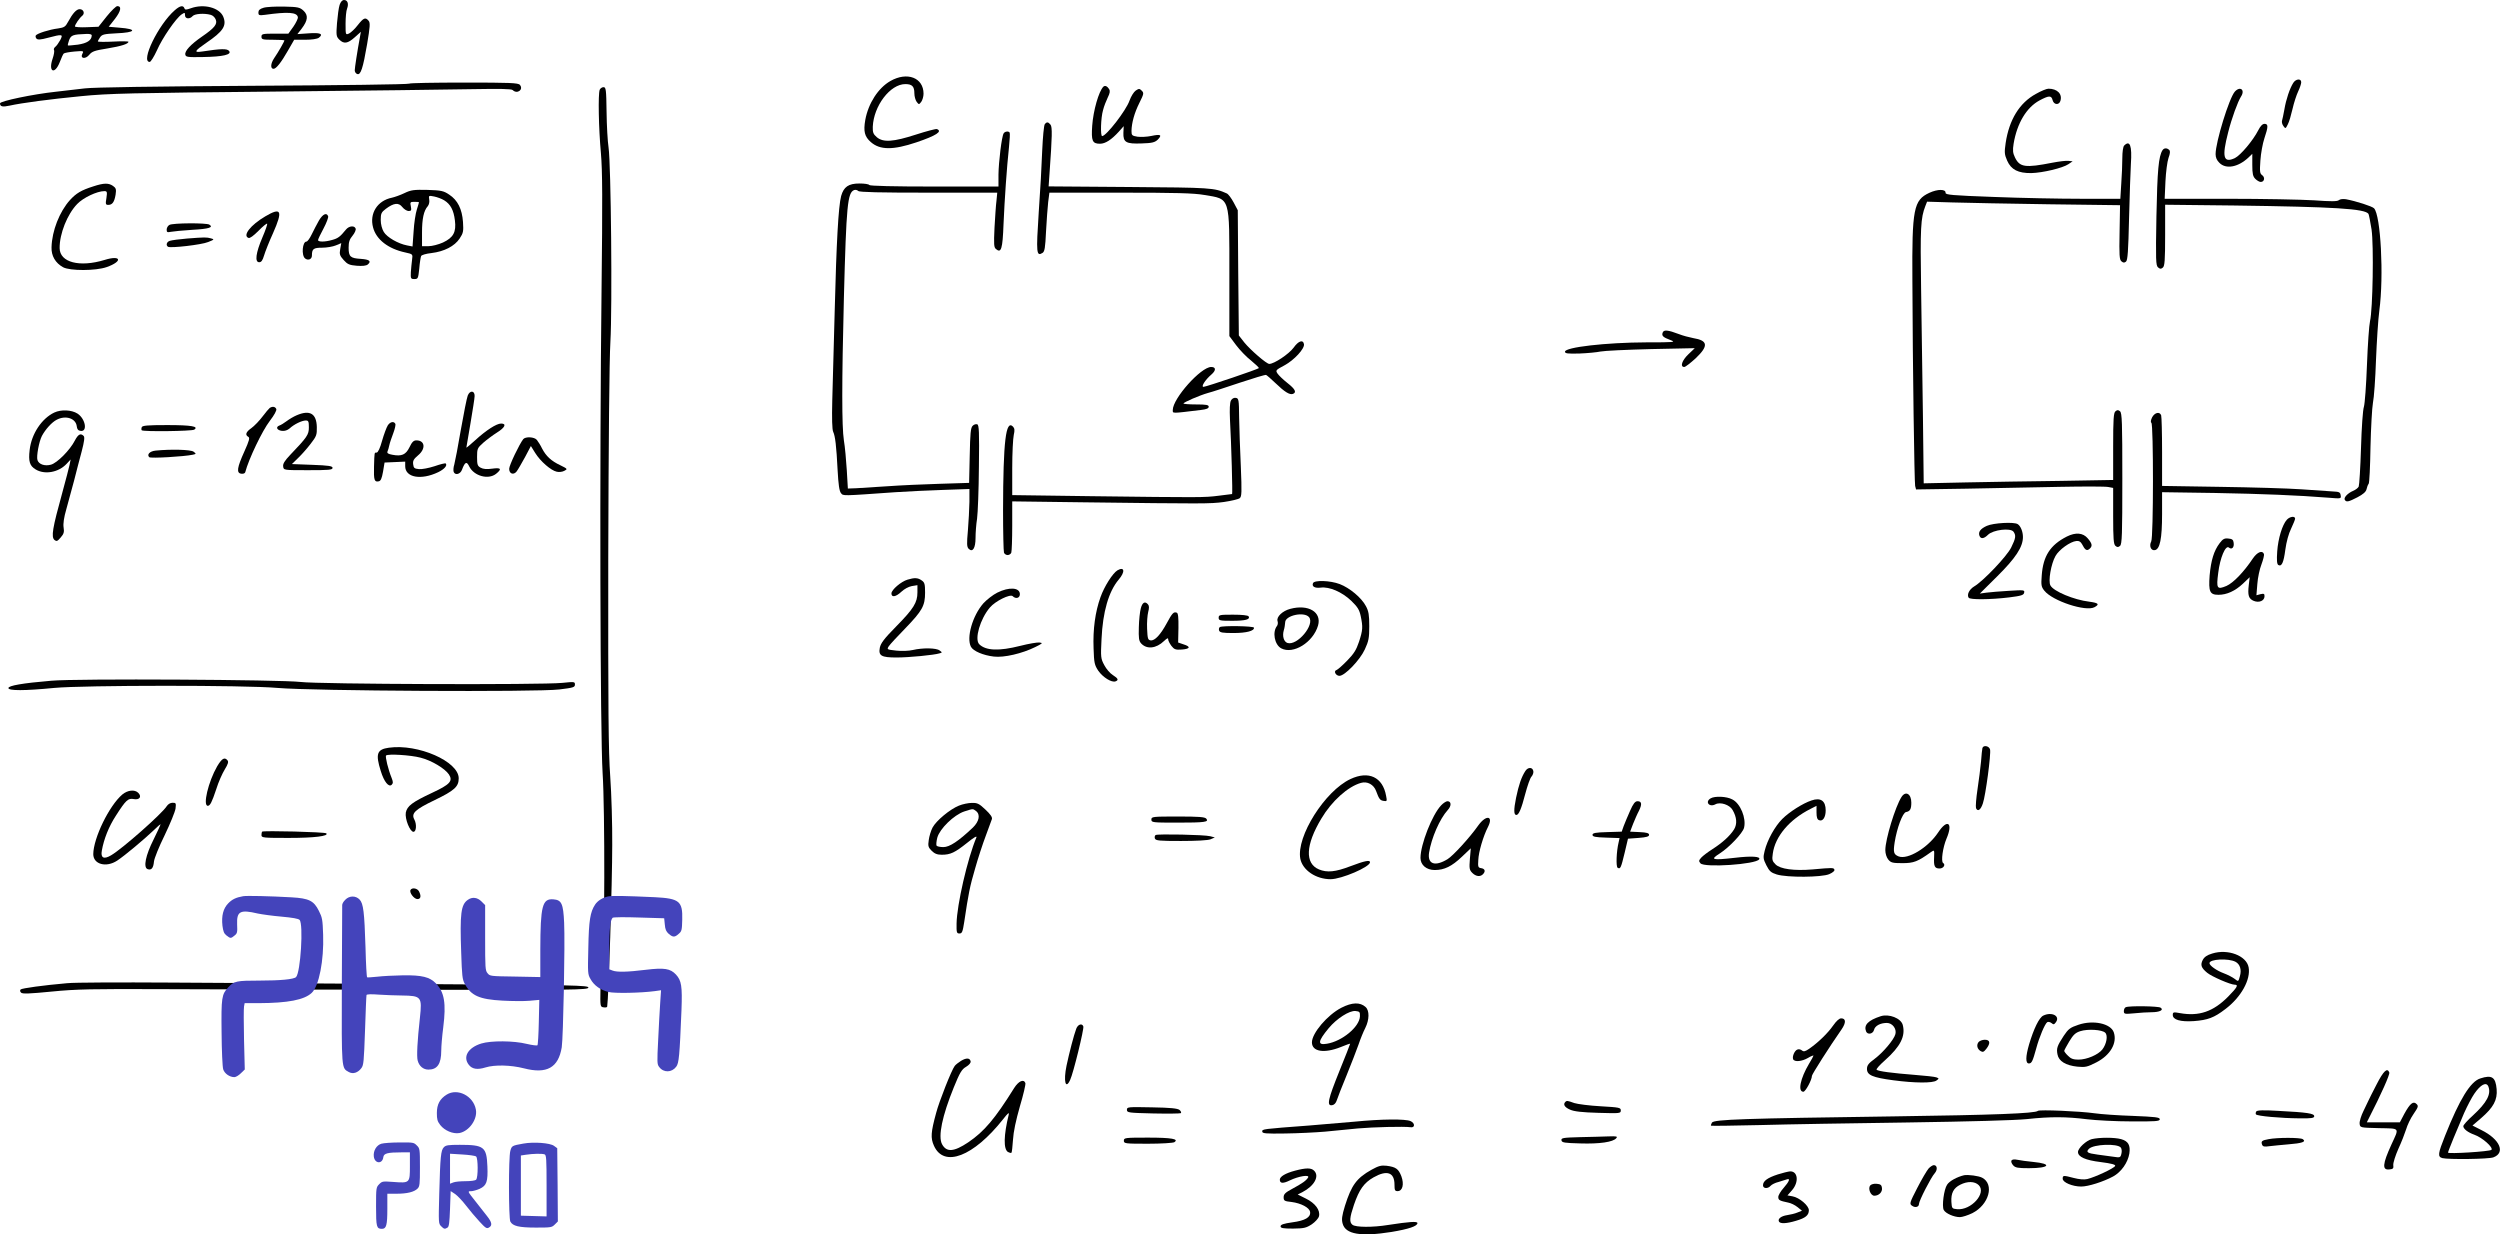 <svg width="1635pt" height="807.2pt" version="1.1" viewBox="0 0 1635 807.2" xmlns="http://www.w3.org/2000/svg"><g transform="matrix(.1 0 0 -.1 -17 896)"><path d="m2391 8928c-6-18-13-72-17-119-6-80-5-88 15-108 30-30 55-26 101 15l40 36-5-28c-19-103-35-209-35-224 0-10 7-21 16-24 23-9 38 38 65 196 19 113 21 139 10 152-21 25-33 20-71-28-19-25-45-49-57-55-23-10-23-10-23 64 0 40 4 85 10 99 12 32 3 56-20 56-12 0-22-12-29-32z"/><path d="m868 8853-54-68-77-3c-42-2-77 1-77 5 0 12 30 56 48 70 19 16 8 43-17 43-21 0-45-26-76-83-17-32-25-37-65-43-58-7-138-33-146-46-3-5-1-15 5-21 8-8 28-7 75 6 95 25 100 24 80-15-10-18-24-38-32-44s-12-16-9-21c4-6 0-31-9-57-30-87 14-107 47-22 10 27 22 53 26 56 4 4 36 10 70 13 59 5 62 4 52-14-17-33 20-38 45-7 18 22 36 28 118 41 91 15 138 30 138 44 0 3-45 4-100 1s-100-2-100 1c0 4 7 16 15 28 13 18 27 21 104 25 130 5 143 28 21 37l-69 6 41 52c39 51 45 83 15 83-8 0-39-30-69-67zm-98-125c-1-32-31-51-91-60-34-4-64-7-65-5-2 2 2 17 8 35 13 32 24 37 111 40 24 1 37-2 37-10z"/><path d="m1313 8893c-107-93-226-338-164-338 7 0 28 34 47 75 35 81 125 211 162 236 20 13 22 13 22-6 0-24 31-27 50-5 13 15 75 20 118 8 13-3 28-17 33-31 12-30-8-55-91-112-72-50-113-93-108-117 3-16 14-18 116-16 131 2 190 16 170 40-13 16-53 15-177-4-55-8-50 3 27 56 112 76 136 113 112 172-25 59-126 86-212 55-31-11-38-11-42 0-8 21-29 17-63-13z"/><path d="m1893 8909c-24-7-33-16-33-30 0-19 4-21 43-16 151 21 209 17 215-15 2-9-12-37-29-62l-33-46h-88c-81 0-88-2-88-20s7-20 75-20c41 0 75-2 75-4 0-7-39-76-68-118-23-35-24-68-3-68 17 0 49 40 93 117l42 73h71c44 0 78 5 90 13 33 25 9 35-67 29l-73-5 28 36c41 54 44 87 12 117-24 22-35 25-128 27-56 1-117-2-134-8z"/><path d="m5993 8430c-79-45-144-145-164-254-13-75-5-109 36-145 60-53 146-53 298-2 130 44 173 72 134 87-7 2-68-14-136-36-148-48-215-53-257-17-23 20-27 31-26 68 6 137 114 279 213 279 44 0 59-15 59-60 0-20 7-45 15-56 15-19 15-19 30 0 8 11 15 35 15 53 0 105-107 146-217 83z"/><path d="m15168 8418c-23-36-47-108-58-173-6-33-13-67-16-76-2-8 2-24 10-34 13-18 14-17 28 11 9 16 22 62 31 101 9 40 26 92 37 115s20 50 20 60c0 26-35 23-52-4z"/><path d="m2846 8413c-4-5-463-11-1019-14-649-4-1044-10-1102-17-49-6-135-16-190-22-149-16-365-61-365-76 0-21 16-25 62-15 81 18 263 42 468 62 181 18 330 21 1260 30 580 6 1167 13 1304 16 173 3 251 2 259-6 29-29 73 3 47 34-11 13-65 15-365 15-193 0-355-3-359-7z"/><path d="m7386 8393c-30-30-66-156-73-255-7-100 1-118 51-118 35 0 75 26 124 80l31 35-2-44c-2-62 17-73 120-69 69 2 86 7 105 25 30 31 19 37-42 24-28-6-69-8-91-5-36 6-39 9-39 38 1 53 19 118 52 184 29 58 30 64 15 79-14 14-18 15-39 1-13-9-31-38-41-66-22-64-152-232-179-232-12 0-9 120 6 170 6 25 21 62 31 83 14 28 16 42 9 54-13 20-27 26-38 16z"/><path d="m4092 8373c-11-28-7-252 8-415 10-117 11-298 4-905-13-1125-9-2889 7-3148 16-240 14-1171-2-1245-5-25-10-99-12-165-2-118-2-120 21-123 12-2 23 0 23 5 9 51 33 806 33 1058 1 132-5 332-13 445-12 165-14 445-13 1430 2 750 7 1299 14 1415 13 225 4 1162-12 1270-6 39-12 143-13 232-2 149-4 163-20 163-10 0-21-8-25-17z"/><path d="m13485 8346c-108-59-175-169-198-321-9-62-8-75 10-116 26-59 72-82 158-81 75 2 205 33 242 58l28 19-27 3c-16 2-63-4-105-12-178-35-214-30-245 34-14 29-16 46-9 90 22 133 84 237 169 283 62 33 78 34 86 2 8-31 42-34 51-5 14 45-20 80-78 80-12 0-49-15-82-34z"/><path d="m14786 8361c-37-41-126-330-126-409 0-22 8-41 25-57 42-43 121-29 188 33l27 26v-72c0-59 4-76 20-92 11-11 27-20 35-20 24 0 30 29 10 44-16 11-17 24-12 97 3 46 15 111 26 144 26 77 26 95 1 95-13 0-27-14-41-42-34-67-116-164-153-182-75-35-86 6-44 168 23 92 63 201 84 234 29 44-5 71-40 33z"/><path d="m7003 8148c-6-7-13-85-17-173-3-88-13-271-23-408-17-261-15-286 25-261 14 9 18 33 23 140 4 71 10 157 14 192l8 62h462c367 0 481-3 551-15 172-29 164-5 164-522v-401l44-59c24-32 68-78 98-101 29-24 52-46 51-49-2-7-343-122-362-123-18 0 11 46 52 81 31 27 30 49-2 49-67 0-251-206-251-281 0-24-13-24 185 0 35 4 50 10 50 21 0 12-16 15-83 15-45 0-82 3-82 6 0 8 104 53 160 69 25 6 118 37 208 67s167 53 172 51 33-26 62-54c60-58 93-78 114-70 25 10 15 31-36 71-28 22-57 50-65 62-14 21-12 23 46 54 63 34 132 109 127 138-6 32-36 22-68-23-30-41-127-106-159-106-18 0-123 91-163 140l-36 46-4 409-3 410-27 51c-15 28-35 55-45 59-82 37-102 38-637 42l-528 4 6 87c17 240 19 302 6 317-15 18-24 19-37 3z"/><path d="m6734 8088c-13-20-33-188-34-270v-78h-419c-269 0-422 4-426 10-3 6-32 10-64 10-72 0-103-22-120-82-18-68-31-309-42-748-6-223-13-488-16-589-3-118-1-191 6-205 13-27 21-91 29-252 5-92 11-136 22-149 16-19 1-19 355 6 77 5 218 12 313 15l172 6v-84c-1-45-5-130-10-188-8-87-7-107 5-119 26-26 45 4 45 71 0 32 4 89 10 126 5 37 11 190 12 339 3 229 1 274-11 278-8 3-22-1-30-10-13-13-16-49-19-194l-4-179-192-6c-105-3-258-10-341-16-82-5-175-11-205-13l-55-2-7 120c-4 66-12 154-19 195-14 91-14 377 0 930 16 611 24 690 67 707 8 3 20 1 27-6 8-8 139-11 460-11h449l-5-52c-4-29-9-109-13-178-5-109-4-128 10-139 34-29 43 1 49 162 7 162 21 368 36 507 5 47 7 88 4 93-7 11-31 8-39-5z"/><path d="m14062 8008c-7-7-12-41-12-82 0-39-3-115-7-168l-6-98h-256c-141 0-398 5-572 12-276 10-316 14-315 27 2 25-52 25-106 0-103-48-114-103-111-574 2-570 13-1318 18-1343l6-23 327 5c180 4 455 9 612 12s300 3 318-1l32-6v-183c0-151 3-186 15-196s18-10 30 0c13 11 15 72 15 440s-2 429-15 440c-12 10-18 10-30 0s-15-49-15-231v-218l-342-6c-189-2-468-7-620-10l-277-6-5 433c-3 238-9 615-12 838-6 402-3 464 28 543l11 28 166-5c91-3 375-8 631-12l465-6-3-177c-3-151-1-179 12-190 12-10 19-11 30-2s15 68 20 284c4 150 9 310 12 356 8 118-6 157-44 119z"/><path d="m14313 7978c-26-41-34-130-40-433-5-288-4-322 11-334 13-11 19-11 31-1s15 47 15 212v199l453-5c657-9 855-21 877-55 3-6 12-52 20-102 15-104 8-522-10-599-6-25-15-153-20-285-5-135-14-255-20-275-7-20-15-134-19-270-4-129-11-242-15-252-4-9-20-21-36-28-36-15-64-45-55-59 10-17 25-13 83 17 36 19 55 35 59 52 3 14 9 30 14 36 5 5 10 113 12 240 3 126 10 256 16 289 7 33 16 159 20 280 5 121 14 267 22 325 30 225 9 624-35 668-13 13-115 46-183 59-19 3-39 1-47-6-10-9-52-9-162-1-82 5-335 10-563 10h-414l5 113c3 62 12 131 20 154 11 29 12 45 5 52-15 15-34 14-44-1z"/><path d="m780 7741c-79-25-112-45-153-90-68-76-117-200-120-308-2-56 25-103 76-131 45-24 212-24 284 1 108 38 96 81-13 47-164-50-293-16-294 77-1 94 50 222 115 289 39 41 130 84 177 84 18 0 20-4 14-45-7-40-5-45 12-45 27 0 40 19 48 67 5 35 3 43-17 57-29 20-59 20-129-3z"/><path d="m2815 7697c-27-13-64-26-82-30-95-19-148-103-123-195 21-79 99-139 210-163 50-11 50-11 45-47-3-20-6-57-8-82-2-42 0-45 23-45 24 0 25 4 32 68 3 38 9 75 12 82 2 7 31 16 68 20 83 10 151 45 184 95 24 36 26 47 22 108-6 85-35 143-90 179-37 25-52 28-142 31-89 2-107 0-151-21zm260-47c41-25 62-64 70-131 10-77-10-113-78-145-29-13-71-24-94-24h-43v89c0 90 11 143 38 173 8 10 12 28 9 44-4 25-3 26 32 19 20-4 50-15 66-25zm-165-13c0-2-6-23-14-48-8-24-18-88-21-142l-7-99-36 7c-58 11-131 53-152 88-12 20-20 50-20 79 0 41 4 50 33 72 52 39 84 43 108 12 11-14 30-26 41-26 17 0 20 4 15 30-6 28-4 30 23 30 17 0 30-1 30-3z"/><path d="m1905 7545c-97-57-150-126-110-141 9-4 33 14 65 46 28 29 54 50 57 47s-11-44-31-90c-43-101-51-162-21-162 14 0 22 11 32 44 7 24 33 90 59 147 65 147 54 171-51 109z"/><path d="m2256 7518c-13-24-35-64-47-90-13-27-28-48-35-48-26 0-34-89-9-110 20-16 45-6 45 19 0 43 10 51 66 51 30 0 71 7 90 15l36 15-7-39c-6-34-3-43 23-72 24-27 37-33 85-37 38-3 62 0 72 8 26 22 11 33-45 37-68 4-80 14-80 73 0 38 6 55 26 79 14 17 23 38 20 46-8 22-44 18-64-7-37-46-52-57-89-67-48-14-93-14-93-1 0 5 16 39 36 76 19 36 33 72 30 80-10 26-35 14-60-28z"/><path d="m1278 7489c-10-5-18-19-18-31 0-17 4-19 28-14 15 3 78 9 140 13 109 6 140 16 111 34-19 12-240 11-261-2z"/><path d="m1394 7400c-50-4-101-11-113-15-21-6-28-29-12-39s219 13 262 31c41 16 42 18 19 24-30 8-39 8-156-1z"/><path d="m11044 6785c-8-21 2-31 51-49 37-14 27-15-157-15-267-1-533-32-533-61 0-12 17-14 95-12 52 2 114 8 137 13 24 5 172 12 330 16l287 6-42-40c-42-40-56-83-27-83 8 0 41 26 75 57 85 81 81 116-17 132-26 5-68 16-93 26-71 27-99 30-106 10z"/><path d="m3229 6373c-6-15-26-116-45-223-18-107-38-210-43-228-6-18-7-40-4-48 9-24 43-16 54 13 20 53 31 58 48 22 31-62 124-88 175-48 40 32 33 42-25 34-35-5-59-3-75 6-21 11-24 20-24 70 0 54 2 59 40 93 23 20 63 50 90 67 53 33 65 59 27 59-30 0-98-44-169-109-32-29-58-51-58-48s12 74 27 159c14 84 27 164 27 178 1 36-31 39-45 3z"/><path d="m8220 6340c-7-14-9-56-6-123 9-161 18-487 14-488-1 0-41-5-88-11-94-12-112-12-837-3l-513 7v176c0 98 5 195 10 217 7 31 6 43-5 55-47 47-64-93-65-547 0-144 3-268 6-277s14-16 24-16 21 7 24 16 6 88 6 175v160l463-6c798-10 830-10 921 2 48 7 95 18 104 25 13 11 14 38 7 208-5 107-10 251-11 320-1 118-3 125-22 128-13 2-25-5-32-18z"/><path d="m1934 6292c-5-4-27-29-47-56-21-28-53-61-72-75-37-26-44-45-21-58 11-6 6-25-26-96-48-106-53-141-20-145 12-2 24 2 26 10 22 85 112 273 161 336 29 38 45 67 42 77-7 16-25 19-43 7z"/><path d="m525 6262c-82-39-149-139-161-244-9-75 0-105 39-128 59-36 150-20 203 37l26 28-7-35c-4-19-25-100-47-180-65-236-75-292-51-312 13-10 19-8 40 17 20 23 24 35 19 65-4 24 2 66 18 121 13 46 35 129 50 184 14 55 36 141 50 192 17 65 21 94 13 102-20 20-36 11-58-31-31-61-115-146-156-157-40-11-79 2-88 30-8 24 10 121 29 158 23 43 65 90 97 106 59 31 125 9 131-43 2-19 9-28 25-30 47-7 32 79-20 113-39 25-107 28-152 7z"/><path d="m2110 6244c-19-8-48-25-65-38-16-12-38-26-48-29-26-10-16-31 17-35 18-2 36 4 50 16 29 27 80 52 106 52 17 0 20-6 20-45 0-48-11-64-123-181-36-38-48-58-45-75 3-24 3-24 163-24 136 0 160 2 160 15 0 12-24 16-133 20l-133 5 41 40c23 22 60 64 82 93 38 49 41 58 40 109-2 89-46 114-132 77z"/><path d="m14245 6231c-9-19-11-32-5-36 14-9 14-750-1-776-15-29-2-61 23-57 34 5 48 74 48 236v143l343-5c318-6 542-15 745-31 83-7 84-7 80 16-3 20-9 23-53 25-27 2-120 8-205 14s-325 13-532 16l-378 6v223c0 123-3 230-6 239-10 26-42 18-59-13z"/><path d="m2706 6178c-8-13-25-58-37-100-13-48-27-78-36-78-15 0-14 6-17-93-2-85 2-101 30-95 14 2 21 18 29 63l10 60 68 3 67 3v-30c0-74 103-93 216-39 41 20 61 44 49 57-3 3-36-5-73-18-37-12-83-21-102-19-30 3-35 7-38 32-3 23 4 34 32 58 52 43 46 98-11 98-18 0-29-11-45-45-24-49-51-61-113-49-26 5-35 10-31 21 4 8 9 27 12 41 3 15 15 50 26 79s17 57 13 62c-10 18-34 12-49-11z"/><path d="m1097 6166c-3-8-3-17 0-20 10-10 327-6 343 4 32 21-17 30-176 30-130 0-163-3-167-14z"/><path d="m3592 6088c-25-32-92-171-92-194 0-33 29-43 49-17 9 12 33 54 55 94l38 72 28-45c34-55 103-115 141-123 15-4 38-1 50 6 22 11 21 13-26 36-60 28-94 60-120 110-10 21-26 46-34 56-16 20-74 23-89 5z"/><path d="m1187 6013c-38-4-58-26-41-43 9-9 228 4 284 16 24 5 24 6 6 20-19 14-148 17-249 7z"/><path d="m15126 5561c-30-33-57-123-63-207-4-58-2-83 7-89 22-13 35 15 46 100 7 52 22 106 38 138 14 30 26 59 26 65 0 19-35 14-54-7z"/><path d="m13164 5521c-42-19-58-40-48-66 9-22 30-18 56 8 33 32 146 46 166 20 18-25 15-43-15-104-28-57-184-221-243-255-31-19-48-53-35-73 8-14 142-13 265 2 80 10 95 15 98 31 4 18-2 18-100 12-56-3-123-9-147-12l-43-6 114 113c121 120 168 192 168 257 0 35-15 72-34 84-23 16-160 8-202-11z"/><path d="m13687 5451c-108-55-155-127-164-254-5-64-3-75 17-100 53-67 271-139 328-108 35 19 26 28-34 36-101 12-234 68-254 106-16 28 4 142 33 193 23 41 96 94 137 98 16 2 27-4 36-20 20-39 31-47 49-32 21 18 19 34-11 69-31 37-79 41-137 12z"/><path d="m14686 5407c-37-49-56-111-65-210-8-107 1-127 58-127 54 0 109 25 160 73l44 42-6-51c-8-68-1-90 33-104 35-14 70 1 70 31 0 16-4 18-27 13l-26-7 6 74c3 41 15 98 27 128 11 30 19 60 16 68-10 26-43 13-72-29-60-90-128-160-173-180-62-26-67-17-54 84 12 100 48 185 70 167 19-16 36 1 31 32-2 19-10 25-35 27-25 3-36-3-57-31z"/><path d="m7478 5230c-31-19-86-105-111-176-34-95-50-209-45-335 3-95 6-108 31-146 30-43 88-79 113-69 21 8 17 19-18 41-18 11-43 40-56 65-23 43-24 51-18 170 8 179 47 312 112 389 44 51 39 88-8 61z"/><path d="m6105 5169c-41-12-105-66-105-90 0-28 29-23 65 11 19 18 47 33 68 37l37 6v-47c0-67-25-107-139-223-79-80-101-110-107-139-10-53 10-64 110-64 82 0 245 16 280 27 19 5 19 6 1 19-22 17-111 18-175 3-25-6-73-8-108-4-62 7-63 7-49 29 8 12 56 64 107 116 112 116 130 148 130 234 0 56-3 67-22 80-25 18-47 19-93 5z"/><path d="m8757 5146c-9-22 12-34 51-29 56 7 138-28 199-86 41-40 53-58 62-100 15-72 14-91-11-168-18-54-34-79-78-124-30-31-61-58-69-61-22-6-5-38 19-38 35 0 134 103 166 173 25 54 29 74 29 152 0 73-4 98-22 131-29 55-106 119-171 144-63 24-167 27-175 6z"/><path d="m6692 5084c-28-14-69-46-91-70-71-81-112-225-81-284 15-28 80-56 150-64 66-8 185 20 270 62 49 24 52 27 29 30-14 2-72-8-127-22-138-35-225-32-268 11-32 33 6 165 70 240 35 42 133 90 149 74 20-20 47-13 47 13 0 44-70 49-148 10z"/><path d="m7631 4982c-6-21-12-77-13-124-2-71 0-89 15-106 37-40 98-34 150 16 20 19 27 22 27 10 0-8 10-27 21-42 18-23 27-27 68-24 55 4 60 19 11 34l-35 12 2 95c1 69-2 97-11 100-20 8-30-3-65-68-41-76-79-117-106-113-18 3-20 11-23 76-2 40 2 89 7 109 7 26 7 41-1 50-19 23-37 14-47-25z"/><path d="m8608 4978c-50-13-91-52-83-79 4-11 2-25-3-32-32-40-17-123 27-147 79-42 209 39 241 149 25 88-63 141-182 109zm123-54c40-49-77-189-141-169-24 8-35 45-24 83 5 15 8 38 9 52 0 45 124 72 156 34z"/><path d="m8140 4920c0-18 7-20 88-20 88 0 120 9 108 29-5 7-43 11-102 11-87 0-94-1-94-20z"/><path d="m8148 4859c-6-4-8-14-5-23 5-13 23-16 94-16 85 0 137 14 134 35-1 11-206 14-223 4z"/><path d="m505 4508c-189-16-280-32-280-48 0-18 105-18 300 1 191 18 1248 19 1460 0 225-20 1697-28 1843-10 91 11 102 14 102 32 0 19-4 19-82 11-138-14-1596-9-1713 6-125 15-1466 23-1630 8z"/><path d="m2713 4070c-78-11-88-40-53-152 22-72 53-109 72-90 10 10 9 20-1 45-22 54-43 139-36 146 13 12 160 3 225-14 72-18 160-71 186-110 28-43 6-66-110-120-130-61-163-86-172-129-7-41 27-126 50-126 19 0 22 50 6 80-22 41 3 65 134 128 128 62 156 87 156 142 0 110-266 227-457 200z"/><path d="m13135 4068c-2-7-6-47-9-88-4-41-14-123-23-181-9-59-13-114-10-124 11-26 31-12 45 31 18 52 54 323 47 352-6 24-43 31-50 10z"/><path d="m1590 3948c-58-101-95-258-61-258 15 0 27 24 55 108 14 46 40 104 56 130 21 34 26 50 18 59-19 24-37 13-68-39z"/><path d="m10146 3918c-26-40-43-90-61-176-16-79-15-112 2-112 16 0 33 41 58 137 14 53 32 105 41 114 9 10 14 26 12 36-5 27-35 27-52 1z"/><path d="m9002 3865c-167-78-355-376-328-521 15-75 102-134 198-134 71 0 258 80 258 111 0 16-33 10-128-26-99-38-153-43-206-21-93 39-88 160 16 333 67 113 173 209 259 233 41 12 84-11 99-54 19-52 26-61 50-64 21-4 22-1 15 34-22 122-114 165-233 109z"/><path d="m970 3764c-86-73-189-285-190-390 0-67 85-90 157-42 50 33 175 138 236 196 26 26 47 44 47 40 0-3-20-46-45-97-53-105-69-184-40-195 25-9 38 6 42 50 2 20 33 97 70 172 36 75 68 153 71 174 4 35 3 38-19 38-15 0-30-9-39-23-31-49-291-279-364-321-47-28-69-17-60 31 13 75 46 158 91 227 67 105 81 117 118 110 38-7 54 16 29 41-23 23-69 18-104-11z"/><path d="m12606 3748c-41-64-106-277-106-348 0-22 8-48 19-61 17-21 28-24 93-24 74 0 100 10 186 72 23 16 23 16 21-34-3-59 4-73 36-73 25 0 41 25 23 36-15 10-2 102 22 159 45 105 6 133-55 40-66-99-198-179-258-156-32 13-36 26-26 92 15 94 52 193 74 198 27 5 35 19 35 62 0 57-37 79-64 37z"/><path d="m11358 3739c-40-23-9-61 31-39 32 17 93-3 112-37 28-48 31-92 10-127-27-43-76-87-141-129-30-19-63-44-74-56-16-18-17-23-5-37 25-30 364-7 384 26 12 19-50 23-159 10-151-17-164-13-98 29 61 39 149 132 158 167 16 63-24 160-77 186-37 20-114 23-141 7z"/><path d="m12017 3725c-57-19-145-75-191-121-48-48-98-138-115-208-11-44-10-53 11-95 20-39 30-48 68-60 68-21 294-19 343 2 23 10 37 22 34 29-4 14-11 14-143 2-120-10-211 2-242 33-21 21-24 30-18 70 15 112 108 223 247 293l39 20v-44c0-32 5-46 17-50 24-10 43 19 43 64 0 63-33 86-93 65z"/><path d="m9595 3693c-59-62-135-256-135-344 0-46 39-79 93-79 63 0 112 24 178 87l58 55-6-70c-5-62-3-72 16-91 23-23 51-27 69-9 19 19 14 36-10 40-21 3-23 8-20 53 2 53 32 156 64 218 36 72-12 80-63 10-56-80-166-200-202-222-82-50-132-33-121 42 15 96 70 222 122 279 26 28 24 58-2 58-8 0-27-12-41-27z"/><path d="m10831 3658c-16-35-34-80-42-100l-13-37-95-3c-77-2-96-6-96-18s18-16 89-18l88-3-6-27c-15-61-18-159-7-167 18-11 22-3 46 97l22 93 69 5c52 4 69 9 69 20s-15 16-62 18l-62 3 19 50c11 27 28 67 39 87 21 43 18 62-10 62-15 0-28-16-48-62z"/><path d="m6441 3691c-59-24-148-98-172-143-11-21-22-58-25-82-6-39-3-48 19-70 19-19 36-26 66-26 57 0 86 14 165 77 42 34 66 49 62 37-59-140-128-442-130-564-1-59 1-65 19-65 17 0 21 11 31 75 28 188 37 233 71 349 19 68 51 165 70 215s37 99 40 109c4 12-9 31-42 62-41 39-53 45-89 44-22 0-61-8-85-18zm112-35c30-23 21-68-20-108-95-90-153-128-193-128-21 0-42 4-45 10-3 5-1 29 5 52 16 58 108 148 176 171 60 19 55 19 77 3z"/><path d="m7700 3600c0-19 7-20 169-20 182 0 209 4 190 26-9 11-49 14-185 14-167 0-174-1-174-20z"/><path d="m1884 3521c-2-2-4-13-4-23 0-17 12-18 178-18 169 0 264 12 246 30-9 9-412 19-420 11z"/><path d="m7728 3499c-6-4-8-14-5-23 6-14 29-16 171-16 99 0 176 4 193 11l28 12-30 8c-37 10-343 16-357 8z"/><path d="m2855 3140c-10-17 23-60 45-60s26 20 10 51c-11 20-45 26-55 9z"/><path d="m14638 2724c-34-10-52-23-62-42-17-33-10-52 29-84 30-25 153-78 180-78 26 0 17-17-43-78-97-98-190-130-314-108-44 8-48 7-48-12 0-31 49-46 138-40 91 7 132 22 205 78 104 78 168 194 153 274-14 76-136 122-238 90zm152-54c30-16 41-52 29-94-10-37-10-37-34-18-13 10-45 27-72 37-46 17-93 50-93 66 0 27 124 33 170 9z"/><path d="m610 2530c-160-14-295-33-305-41-5-6-5-13 3-21 9-9 55-7 199 7 161 16 266 18 728 16 297-2 1044-3 1660-4 1028-2 1120-1 1123 14s-86 17-1075 23c-593 3-1341 8-1663 10s-623 1-670-4z"/><path d="m8942 2369c-91-47-192-166-192-226 0-61 80-74 188-31 34 14 62 24 62 22 0-3-31-82-70-178-75-186-85-230-48-224 14 2 25 14 31 33 5 17 34 90 64 163 30 74 65 164 78 201 12 36 32 85 44 108 27 54 28 114 2 137-36 33-89 31-159-5zm122-56c-3-69-117-163-216-179-63-11-60 15 11 101 52 63 136 117 176 113 27-3 30-6 29-35z"/><path d="m14073 2373c-7-2-13-14-13-25 0-20 4-21 68-15 37 4 87 7 112 7 55 0 83 15 60 30-15 10-204 13-227 3z"/><path d="m13533 2318c-27-13-62-85-93-189-23-80-24-124-1-124 18 0 25 15 47 95 21 79 58 165 73 175 7 4 19 1 28-6 13-11 17-10 28 5 31 41-26 71-82 44z"/><path d="m12470 2314c-83-27-112-58-96-99 9-24 45-18 52 9 6 27 41 46 84 46 36 0 65-38 56-73-9-36-81-121-136-162-40-29-50-43-50-66 0-40 36-56 172-74 143-19 258-19 282-2 18 13 18 14 0 21-10 4-73 11-139 16-152 12-243 24-252 34-4 4 20 31 54 61 103 92 136 159 117 232-12 44-90 74-144 57z"/><path d="m12158 2252c-34-49-97-110-156-151-26-18-36-20-47-11-8 7-22 10-30 6-18-6-35-45-28-63 8-20 58-15 97 8 20 12 36 18 36 15s-13-27-29-53c-57-96-75-183-37-183 14 0 56 78 56 104 0 10 115 191 194 304 30 44 29 72-3 72-13 0-32-18-53-48z"/><path d="m13763 2258c-54-18-66-27-96-72-43-66-49-82-41-122 8-44 54-72 130-80 53-5 65-2 124 28 92 47 138 127 114 197-20 57-134 82-231 49zm175-52c19-18 9-74-19-110-27-34-101-66-156-66-33 0-50 6-68 25-14 13-25 28-25 32s15 32 33 62c26 43 40 57 72 67 49 16 143 10 163-10z"/><path d="m7209 2233c-16-42-46-158-64-243-21-102-6-159 24-92 20 41 92 335 86 349-8 23-35 14-46-14z"/><path d="m13110 2145c-15-18-10-45 13-59 15-9 21-6 37 14 29 37 26 60-9 60-16 0-34-7-41-15z"/><path d="m6455 2022c-16-10-35-25-41-33-20-25-102-232-122-309-34-125-37-162-14-213 65-146 259-71 452 173 32 41 41 48 37 30-33-135-35-225-5-244 9-5 20-8 23-5s7 41 10 85c3 52 19 127 45 218 23 77 39 145 36 153-11 28-44 13-73-32-126-202-196-285-301-356-94-63-142-66-171-12-27 51 1 185 77 372 39 96 52 118 80 134 20 12 32 26 30 36-5 23-28 24-63 3z"/><path d="m15713 1868c-26-51-50-97-52-103-2-5-17-36-33-69-16-32-28-70-26-85 3-26 3-26 126-29 141-3 134 6 82-107-59-129-62-169-13-163 24 2 28 7 25 29-1 15 14 62 33 105 20 43 42 100 51 128 8 28 30 74 49 101 30 44 33 52 19 65-21 21-42 4-79-63l-30-57h-216l14 28c79 154 138 286 133 298-13 34-38 10-83-78z"/><path d="m16391 1907c-64-20-135-135-230-374-47-118-50-138-18-147 38-10 304-7 334 5 80 30 43 118-78 178l-59 30 56 48c81 70 108 119 102 190-7 79-31 95-107 70zm53-53c19-50-10-105-101-189-35-31-63-63-63-70 0-18 30-41 72-56 52-18 126-84 112-99-11-11-284-28-284-18 0 8 62 159 105 258 21 47 51 104 67 127 41 60 79 80 92 47z"/><path d="m10407 1753c-16-16-4-35 31-50 26-12 79-18 185-21 142-4 147-4 147 16 0 18-9 20-132 27-73 4-150 14-172 21-44 16-50 17-59 7z"/><path d="m7540 1702c0-19 9-20 173-24 94-2 176-1 180 2 4 4 0 13-9 21-13 10-58 15-181 17-156 3-163 3-163-16z"/><path d="m13498 1695c-16-17-296-27-933-36-1001-14-1185-20-1199-41-5-9-8-19-6-20 3-2 147 0 320 4 173 5 608 12 965 17 405 6 699 14 780 22 159 17 258 16 395-1 58-7 188-14 290-14 158-1 185 1 185 14s-29 16-175 22c-96 3-209 11-250 17-98 14-363 25-372 16z"/><path d="m14926 1691c-4-6-5-15-2-19 7-11 161-25 286-26 78-1 95 2 95 14 0 18-44 25-236 35-98 6-138 4-143-4z"/><path d="m9025 1624c-77-7-210-18-295-25-306-23-305-23-305-39 0-13 22-15 150-13 83 1 200 7 260 12 61 6 157 15 215 21 100 9 303 14 345 8 30-5 30 27 0 40-33 15-188 14-370-4z"/><path d="m10502 1523c-110-3-123-5-120-21 3-15 19-17 123-20 126-4 215 9 235 34 11 12 3 14-51 12-35-1-119-4-187-5z"/><path d="m7520 1500c0-19 7-20 158-20 86 0 164 5 172 10 32 21-17 30-172 30-151 0-158-1-158-20z"/><path d="m13850 1510c-36-9-90-59-90-84 0-32 49-54 149-66 71-9 98-17 94-25-5-15-132-74-182-86-21-5-53-2-88 7-69 18-73 18-73-5 0-24 64-51 121-51 46 0 144 31 209 66 53 29 96 90 106 150 8 54-7 81-54 94-43 12-141 12-192 0zm190-55c6-7 8-25 4-40-6-26-9-27-53-20-25 3-72 10-103 14-67 9-78 16-56 38 31 30 185 36 208 8z"/><path d="m15007 1510c-45-8-51-14-43-36 5-13 15-15 49-10 23 3 79 8 123 12 90 7 119 17 94 34-17 11-166 11-223 0z"/><path d="m13325 1370c-4-6 1-20 11-31 14-16 31-19 103-19 136 0 155 29 28 41-40 4-86 10-103 14-20 4-34 3-39-5z"/><path d="m9140 1310c-98-55-131-100-174-236-20-66-23-89-15-117 19-69 118-86 319-54 114 19 170 38 170 58 0 13-53 9-190-12-104-17-214-16-235 1s-19 45 10 131c34 99 65 143 128 179 88 50 137 33 137-48 0-36 3-42 20-42 33 0 44 45 25 97-19 49-36 61-97 69-35 4-53-1-98-26z"/><path d="m12783 1318c-11-13-45-70-74-127-50-97-52-104-35-116 21-16 46-9 46 11s79 175 103 201c20 23 17 53-6 53-7 0-23-10-34-22z"/><path d="m8640 1304c-64-17-100-39-100-59 0-25 20-27 65-5 58 28 132 40 120 19-12-20-39-39-104-74-45-24-56-35-56-55 0-23 5-26 52-31 62-8 117-37 121-65 5-35-32-57-116-68-57-8-77-15-77-26 0-12 16-15 81-15 72 1 86 4 123 28 22 15 43 38 47 52 10 40-24 86-85 116l-54 27 30 15c79 41 114 105 77 141-19 19-52 19-124 0z"/><path d="m11796 1279c-67-22-96-43-96-71 0-22 32-24 50-3 7 8 30 20 52 25 21 6 46 14 54 17 25 9 15-15-21-56-19-21-35-48-35-59 0-21 8-25 65-37 17-3 44-16 60-29l30-24-30-12c-16-7-47-14-67-17-40-6-64-25-53-43 9-14 48-13 111 6 62 18 84 36 84 69 0 30-62 83-107 91l-33 6 30 34c47 54 38 126-14 123-12-1-48-10-80-20z"/><path d="m13015 1274c-46-11-96-38-111-62-21-31-35-140-22-165 12-23 67-47 106-47 15 0 52 12 81 26 109 55 146 189 64 232-23 12-92 21-118 16zm96-65c52-52-50-166-142-157-33 3-34 5-37 48-3 57 14 90 58 112 47 24 95 23 121-3z"/><path d="m12401 1207c-16-20 3-67 27-67 30 0 54 24 50 51-2 19-10 25-34 27-18 2-36-3-43-11z"/></g><g transform="matrix(.082 0 0 -.082 97.52 829.9)" fill="#44b"><path d="m750 2973c-57-10-88-25-119-57-40-41-55-100-46-179 6-45 12-61 32-77 32-25 35-25 64-1 22 17 24 26 21 89-4 105 24 120 164 87 33-7 119-19 190-25 88-8 134-16 144-26 32-32 8-420-28-456-18-18-126-28-289-28-185 0-206-4-250-52-55-58-58-82-55-363 1-145 7-274 13-293 11-34 51-62 89-62 12 0 35 14 52 31l31 30-6 238c-3 130-3 249 0 264l5 27h112c234 1 363 26 423 82 58 54 98 260 91 463-4 122-7 138-34 191-40 81-79 100-217 108-174 10-361 14-387 9z"/><path d="m3660 2971c-42-9-83-34-103-65-39-59-50-127-54-343-5-206-5-212 18-252 28-50 78-86 143-102 48-12 257-8 370 7l49 7-7-104c-4-57-11-189-16-294-9-177-9-192 8-214 35-47 100-46 136 2 22 29 27 86 42 452 7 191 0 235-44 283-45 48-92 56-241 38-146-18-229-20-265-6l-26 10v162c0 156 8 230 27 249 5 5 99 6 210 2l201-6 5-50c3-39 11-56 31-74 34-29 48-29 80 0 24 20 26 30 28 113 4 147-23 169-218 179-242 11-340 13-374 6z"/><path d="m1565 2945c-14-13-25-32-25-42s-1-297-3-638c-2-677-3-662 55-694 33-19 73-7 101 31 18 24 20 51 29 300 5 150 10 278 12 283 2 6 37 8 97 3 52-3 135-7 186-7 154-2 161-10 143-176-21-189-27-310-18-343 12-45 45-72 86-72 71 0 102 46 102 151 0 33 7 118 16 187 24 190 9 280-58 349-50 52-112 67-263 65-71-1-164-6-205-11-41-4-78-7-81-5-4 2-10 108-13 236-9 286-17 352-47 384-31 33-82 32-114-1z"/><path d="m2542 2944c-55-38-64-109-53-419 6-186 9-215 28-250 50-95 116-125 302-135 75-4 171-5 215-1l78 7-4-178c-2-97-7-181-11-184-4-4-42 1-85 11-104 26-285 27-363 3-106-33-149-107-99-170 26-34 68-41 132-21 74 23 202 20 308-7 182-47 274 5 301 168 12 77 27 831 19 994-7 152-20 181-86 186-88 7-103-51-104-401v-219l-201 4c-197 3-201 3-220 27-18 21-19 42-19 283v260l-29 29c-33 33-74 38-109 13z"/><path d="m2374 1391c-55-34-79-78-79-147 0-51 4-66 27-96 35-45 102-73 153-64 78 15 146 111 131 188-20 108-145 172-232 119z"/><path d="m1853 999c-39-11-66-56-61-101 6-59 69-64 76-6 4 30 34 38 145 38h67v-110c0-135-1-136-132-126-85 6-89 6-113-18-24-25-25-28-25-179 0-162 4-177 47-177 35 0 43 29 43 159v121h73c85 0 141 14 168 41 17 17 19 34 19 169 0 147-1 152-25 175-23 24-30 25-137 24-62 0-128-5-145-10z"/><path d="m2985 1e3c-91-16-93-18-104-58-15-51-14-537 0-564 19-36 69-48 204-48 121 0 127 1 151 25l24 24-2 292-3 292-26 19c-31 23-161 33-244 18zm169-86c14-5 16-37 16-250v-245l-102 3-103 3v480l40 6c57 9 131 10 149 3z"/><path d="m2351 971c-24-24-29-73-37-372-6-232-6-237 15-258 23-23 29-25 51-11 12 7 16 40 20 150l5 141 35-23c19-13 59-55 88-93 30-39 78-96 108-128 47-51 56-57 74-47 29 16 25 42-15 92-19 24-62 78-95 121-61 77-61 77-33 77 15 0 46 9 69 19 56 26 67 57 62 179-6 156-27 172-220 172-93 0-111-3-127-19zm257-74c16-13 17-168 0-185-7-7-41-12-84-12-40 0-84-4-98-10l-26-10v239l98-6c53-3 103-10 110-16z"/></g></svg>
